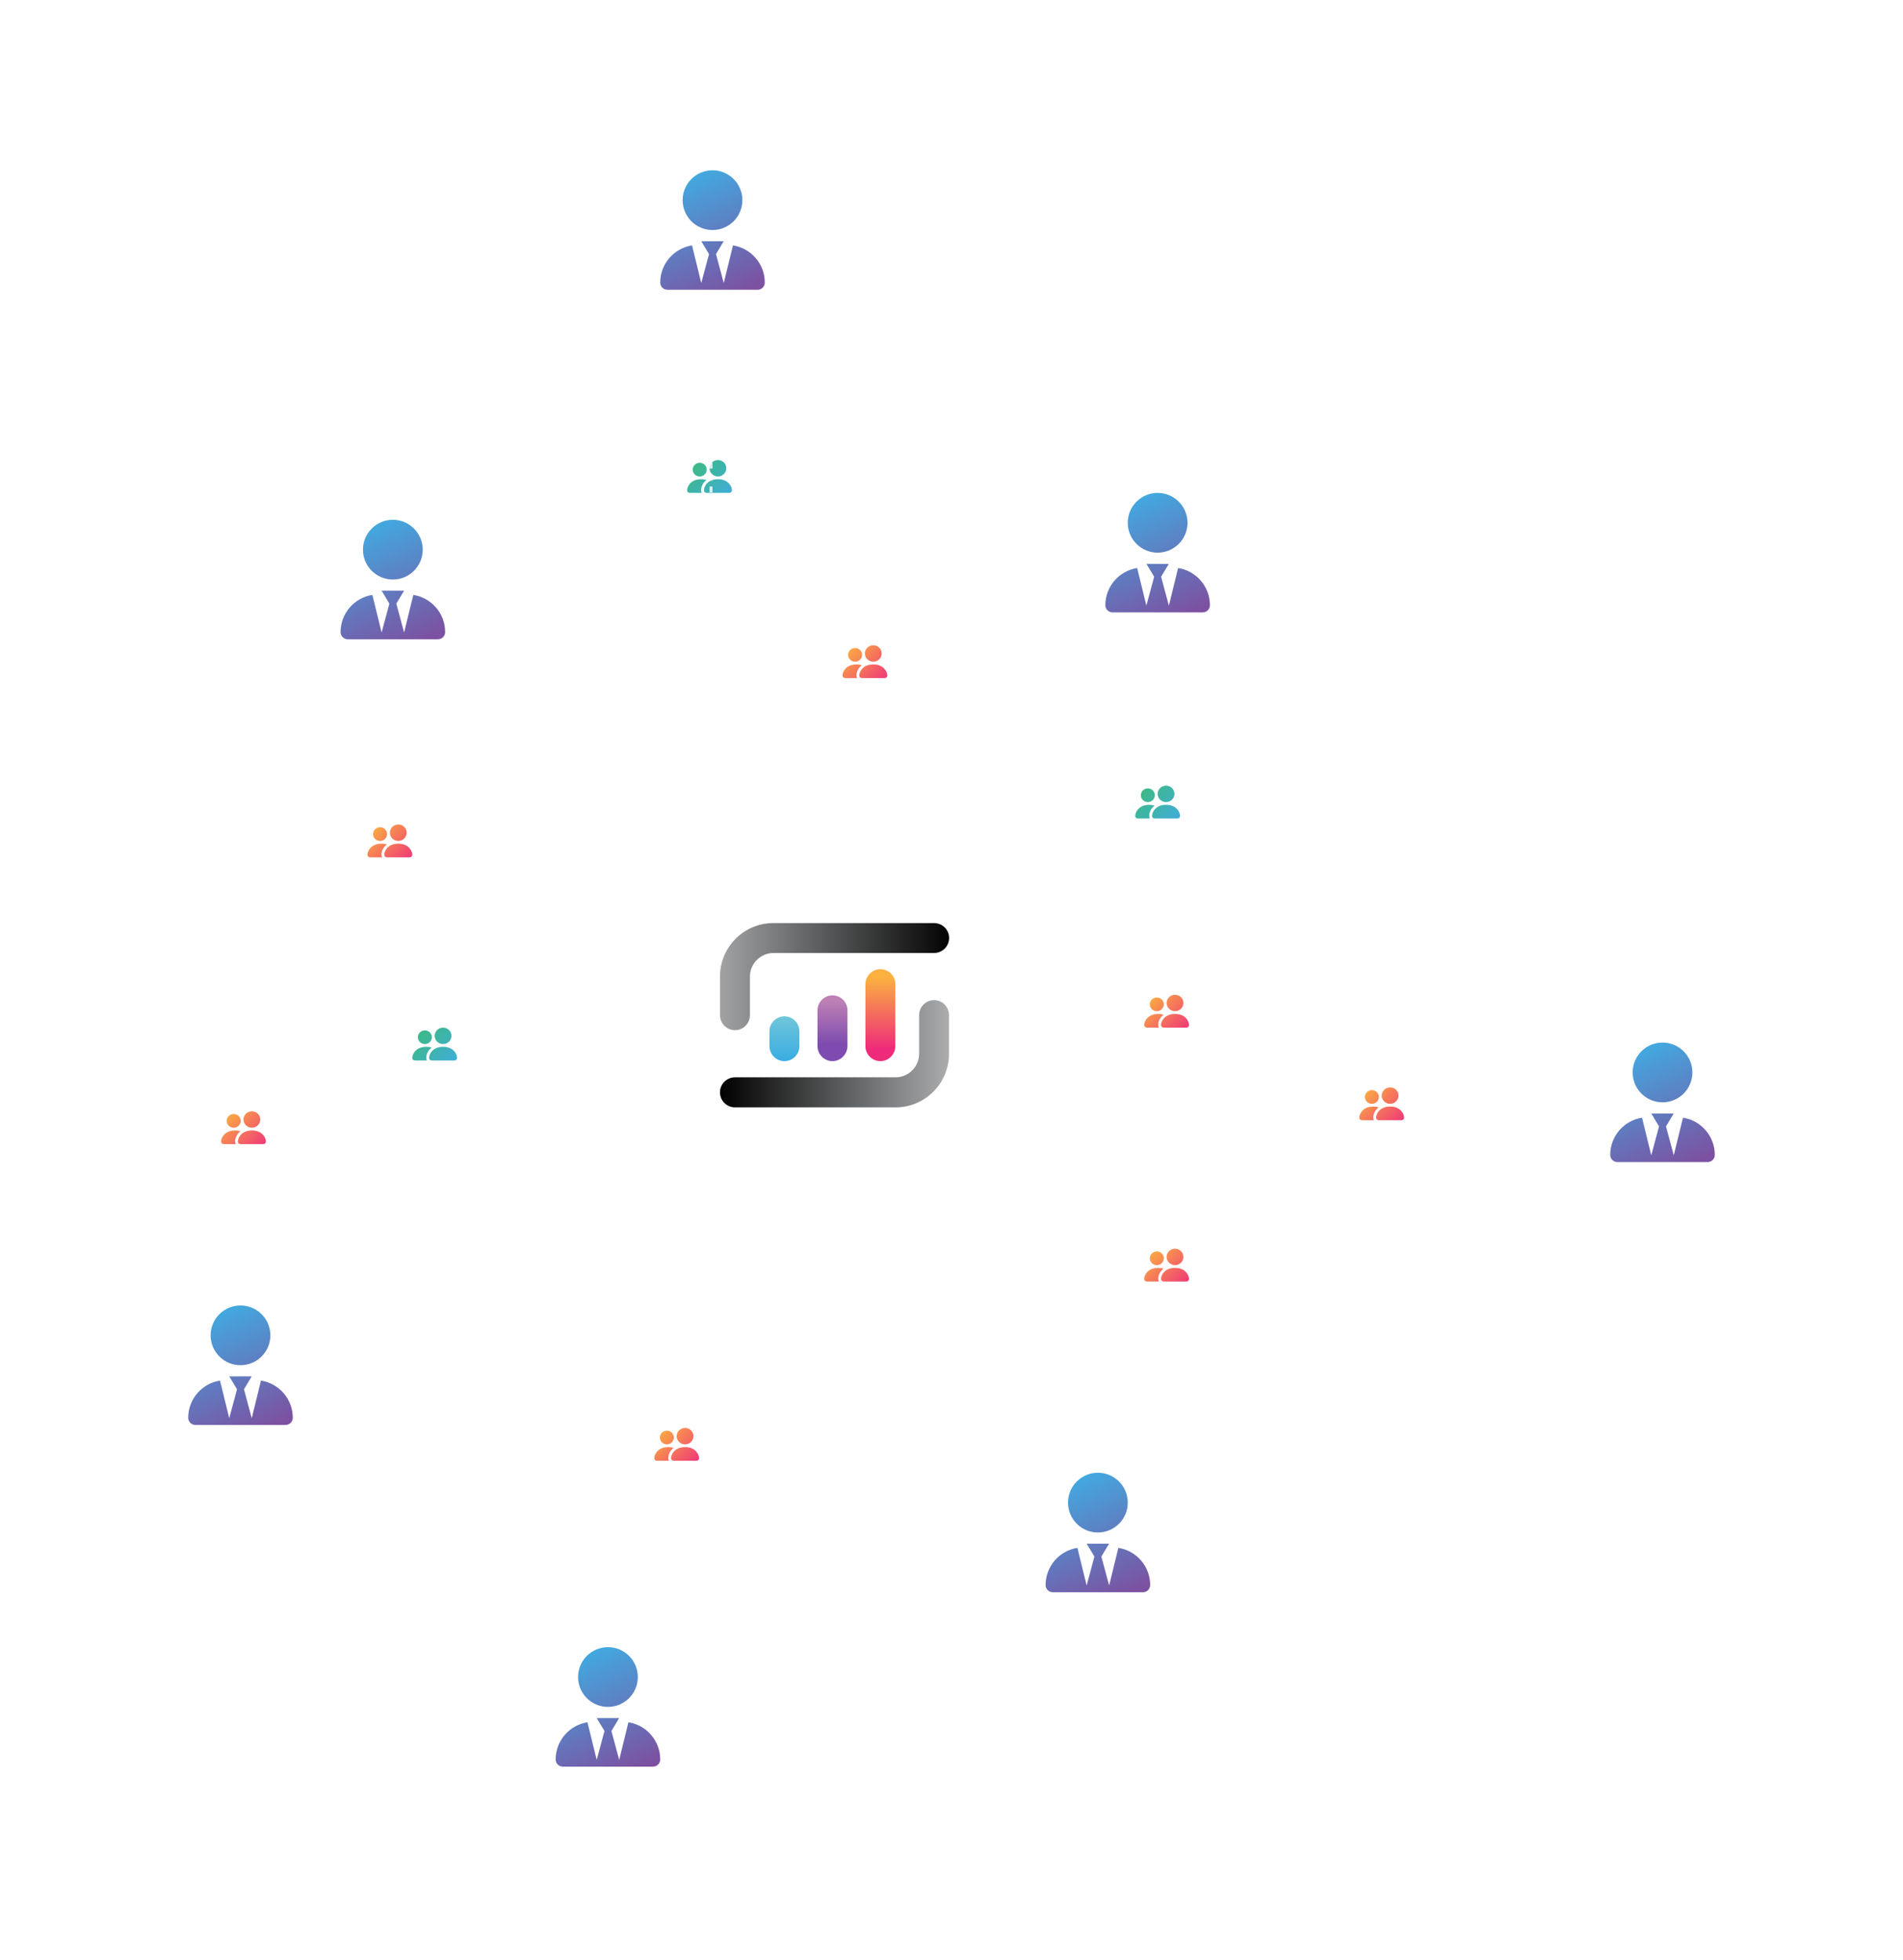 <?xml version="1.0" encoding="UTF-8"?> <svg xmlns="http://www.w3.org/2000/svg" width="637" height="656" viewBox="0 0 637 656" fill="none"><g filter="url(#filter0_d_855_4438)"><rect x="224.369" y="146.369" width="25.992" height="25.992" rx="12.996" fill="white"></rect></g><rect x="221" y="143" width="32.73" height="32.73" rx="16.365" stroke="white" stroke-opacity="0.8" stroke-dasharray="2 2"></rect><g filter="url(#filter1_d_855_4438)"><rect x="214" y="274.999" width="130.155" height="130.155" rx="30" fill="white"></rect></g><rect x="199.277" y="260.406" width="160.075" height="160.075" rx="35" stroke="white" stroke-opacity="0.8" stroke-dasharray="2 2"></rect><g filter="url(#filter2_d_855_4438)"><rect x="327.473" y="472.473" width="80.786" height="80.786" rx="20" fill="white"></rect></g><rect x="317" y="462" width="101.73" height="101.73" rx="25" stroke="white" stroke-opacity="0.8" stroke-dasharray="2 2"></rect><g filter="url(#filter3_d_855_4438)"><rect x="515.473" y="328.473" width="80.786" height="80.786" rx="20" fill="white"></rect></g><rect x="505" y="318" width="101.73" height="101.73" rx="25" stroke="white" stroke-opacity="0.8" stroke-dasharray="2 2"></rect><path d="M359.354 305.286H379.647C383.513 305.286 386.647 302.152 386.647 298.286V236.469" stroke="white" stroke-opacity="0.8" stroke-dasharray="2 2"></path><path d="M359.354 338.201H409.561C413.383 338.201 416.498 341.266 416.56 345.087L416.837 362.114C416.899 365.935 420.014 369 423.836 369H503.5" stroke="white" stroke-opacity="0.8" stroke-dasharray="2 2"></path><path d="M359.354 369.617H383.018C386.884 369.617 390.018 372.751 390.018 376.617V461" stroke="white" stroke-opacity="0.8" stroke-dasharray="2 2"></path><g filter="url(#filter4_d_855_4438)"><rect x="91.473" y="154.473" width="80.786" height="80.786" rx="20" fill="white"></rect></g><rect x="81" y="144" width="101.73" height="101.73" rx="25" stroke="white" stroke-opacity="0.8" stroke-dasharray="2 2"></rect><g filter="url(#filter5_d_855_4438)"><rect x="68.369" y="364.369" width="25.992" height="25.992" rx="12.996" fill="white"></rect></g><rect x="65" y="361" width="32.73" height="32.73" rx="16.365" stroke="white" stroke-opacity="0.8" stroke-dasharray="2 2"></rect><g filter="url(#filter6_d_855_4438)"><rect x="40.473" y="416.473" width="80.786" height="80.786" rx="20" fill="white"></rect></g><rect x="30" y="406" width="101.73" height="101.73" rx="25" stroke="white" stroke-opacity="0.8" stroke-dasharray="2 2"></rect><path d="M129 349H88C84.134 349 81 352.134 81 356V359" stroke="white" stroke-opacity="0.8" stroke-dasharray="2 2"></path><path d="M199 349H162" stroke="white" stroke-opacity="0.8" stroke-dasharray="2 2"></path><path d="M81 407L81 394" stroke="white" stroke-opacity="0.8" stroke-dasharray="2 2"></path><path d="M199 317H139C135.134 317 132 313.866 132 310V246" stroke="white" stroke-opacity="0.8" stroke-dasharray="2 2"></path><path d="M262.574 355.214C259.807 355.214 257.559 352.959 257.559 350.185V345.243C257.559 342.468 259.807 340.214 262.574 340.214C265.341 340.214 267.589 342.468 267.589 345.243V350.185C267.589 352.959 265.341 355.214 262.574 355.214Z" fill="url(#paint0_linear_855_4438)"></path><path d="M278.658 355.213C275.891 355.213 273.643 352.959 273.643 350.184V338.219C273.643 335.445 275.891 333.19 278.658 333.19C281.425 333.19 283.673 335.445 283.673 338.219V350.184C283.63 352.959 281.381 355.213 278.658 355.213Z" fill="url(#paint1_linear_855_4438)"></path><path d="M294.697 355.214C291.93 355.214 289.682 352.959 289.682 350.185V329.462C289.682 326.688 291.93 324.434 294.697 324.434C297.464 324.434 299.712 326.688 299.712 329.462V350.185C299.669 352.959 297.464 355.214 294.697 355.214Z" fill="url(#paint2_linear_855_4438)"></path><path d="M312.682 334.795C309.915 334.795 307.667 337.049 307.667 339.824V352.743C307.667 357.078 304.121 360.633 299.798 360.633H246.015C243.248 360.633 241 362.887 241 365.662C241 368.436 243.248 370.69 246.015 370.69H299.798C309.655 370.69 317.654 362.67 317.654 352.786V339.824C317.654 337.049 315.449 334.795 312.682 334.795Z" fill="url(#paint3_linear_855_4438)"></path><path d="M246.015 344.852C248.782 344.852 251.03 342.598 251.03 339.823V326.904C251.03 322.569 254.575 319.014 258.899 319.014H312.682C315.449 319.014 317.697 316.76 317.697 313.985C317.697 311.211 315.449 309 312.682 309H258.856C248.998 309 241 317.02 241 326.904V339.823C241 342.598 243.248 344.852 246.015 344.852Z" fill="url(#paint4_linear_855_4438)"></path><path d="M566.5 359C566.5 364.523 562.023 369 556.5 369C550.977 369 546.5 364.523 546.5 359C546.5 353.477 550.977 349 556.5 349C562.023 349 566.5 353.477 566.5 359ZM555.336 377.062L552.75 372.75H560.25L557.664 377.062L560.266 386.742L563.352 374.148C569.383 375.086 574 380.305 574 386.602C574 387.922 572.922 389 571.602 389H541.4C540.074 389 539 387.922 539 386.602C539 380.305 543.616 375.086 549.648 374.148L552.734 386.742L555.336 377.062Z" fill="url(#paint5_linear_855_4438)"></path><g filter="url(#filter7_d_855_4438)"><rect x="197.473" y="36.473" width="80.786" height="80.786" rx="20" fill="white"></rect></g><rect x="187" y="26" width="101.73" height="101.73" rx="25" stroke="white" stroke-opacity="0.8" stroke-dasharray="2 2"></rect><path d="M248.5 67C248.5 72.523 244.023 77 238.5 77C232.977 77 228.5 72.523 228.5 67C228.5 61.477 232.977 57 238.5 57C244.023 57 248.5 61.477 248.5 67ZM237.336 85.062L234.75 80.75H242.25L239.664 85.062L242.266 94.742L245.352 82.148C251.383 83.086 256 88.305 256 94.602C256 95.922 254.922 97 253.602 97H223.4C222.074 97 221 95.922 221 94.602C221 88.305 225.616 83.086 231.648 82.148L234.734 94.742L237.336 85.062Z" fill="url(#paint6_linear_855_4438)"></path><g filter="url(#filter8_d_855_4438)"><rect x="346.473" y="144.473" width="80.786" height="80.786" rx="20" fill="white"></rect></g><rect x="336" y="134" width="101.73" height="101.73" rx="25" stroke="white" stroke-opacity="0.8" stroke-dasharray="2 2"></rect><path d="M397.5 175C397.5 180.523 393.023 185 387.5 185C381.977 185 377.5 180.523 377.5 175C377.5 169.477 381.977 165 387.5 165C393.023 165 397.5 169.477 397.5 175ZM386.336 193.062L383.75 188.75H391.25L388.664 193.062L391.266 202.742L394.352 190.148C400.383 191.086 405 196.305 405 202.602C405 203.922 403.922 205 402.602 205H372.4C371.074 205 370 203.922 370 202.602C370 196.305 374.616 191.086 380.648 190.148L383.734 202.742L386.336 193.062Z" fill="url(#paint7_linear_855_4438)"></path><path d="M377.5 503C377.5 508.523 373.023 513 367.5 513C361.977 513 357.5 508.523 357.5 503C357.5 497.477 361.977 493 367.5 493C373.023 493 377.5 497.477 377.5 503ZM366.336 521.062L363.75 516.75H371.25L368.664 521.062L371.266 530.742L374.352 518.148C380.383 519.086 385 524.305 385 530.602C385 531.922 383.922 533 382.602 533H352.4C351.074 533 350 531.922 350 530.602C350 524.305 354.616 519.086 360.648 518.148L363.734 530.742L366.336 521.062Z" fill="url(#paint8_linear_855_4438)"></path><g filter="url(#filter9_d_855_4438)"><rect x="163.473" y="530.855" width="80.786" height="80.786" rx="20" fill="white"></rect></g><rect x="153" y="520.383" width="101.73" height="101.73" rx="25" stroke="white" stroke-opacity="0.8" stroke-dasharray="2 2"></rect><path d="M226.018 519.383V455C226.018 451.134 229.152 448 233.018 448H271C274.866 448 278 444.866 278 441V422.5" stroke="white" stroke-opacity="0.8" stroke-dasharray="2 2"></path><path d="M236.563 165C236.563 165 235.625 165 235.625 164.083C235.625 163.166 236.563 160.416 240.313 160.416C244.063 160.416 245 163.166 245 164.083C245 165 244.063 165 244.063 165H236.563ZM240.313 159.5C241.059 159.5 241.774 159.21 242.301 158.694C242.829 158.179 243.125 157.479 243.125 156.75C243.125 156.021 242.829 155.321 242.301 154.805C241.774 154.29 241.059 154 240.313 154C239.567 154 238.851 154.29 238.324 154.805C237.796 155.321 237.5 156.021 237.5 156.75C237.5 157.479 237.796 158.179 238.324 158.694C238.851 159.21 239.567 159.5 240.313 159.5Z" fill="url(#paint9_linear_855_4438)"></path><path fill-rule="evenodd" clip-rule="evenodd" d="M234.89 165C234.751 164.714 234.682 164.4 234.687 164.083C234.687 162.841 235.325 161.563 236.502 160.673C235.915 160.496 235.302 160.41 234.687 160.417C230.937 160.417 230 163.167 230 164.083C230 165 230.937 165 230.937 165H234.89Z" fill="url(#paint10_linear_855_4438)"></path><path d="M234.218 159.5C234.84 159.5 235.436 159.259 235.876 158.829C236.315 158.399 236.562 157.816 236.562 157.208C236.562 156.601 236.315 156.018 235.876 155.588C235.436 155.158 234.84 154.917 234.218 154.917C233.597 154.917 233.001 155.158 232.561 155.588C232.122 156.018 231.875 156.601 231.875 157.208C231.875 157.816 232.122 158.399 232.561 158.829C233.001 159.259 233.597 159.5 234.218 159.5Z" fill="url(#paint11_linear_855_4438)"></path><path d="M389.563 429C389.563 429 388.625 429 388.625 428.083C388.625 427.166 389.563 424.416 393.313 424.416C397.063 424.416 398 427.166 398 428.083C398 429 397.063 429 397.063 429H389.563ZM393.313 423.5C394.059 423.5 394.774 423.21 395.301 422.694C395.829 422.179 396.125 421.479 396.125 420.75C396.125 420.021 395.829 419.321 395.301 418.805C394.774 418.29 394.059 418 393.313 418C392.567 418 391.851 418.29 391.324 418.805C390.796 419.321 390.5 420.021 390.5 420.75C390.5 421.479 390.796 422.179 391.324 422.694C391.851 423.21 392.567 423.5 393.313 423.5Z" fill="url(#paint12_linear_855_4438)"></path><path fill-rule="evenodd" clip-rule="evenodd" d="M387.89 429C387.751 428.714 387.682 428.4 387.687 428.083C387.687 426.841 388.325 425.563 389.502 424.673C388.915 424.496 388.302 424.41 387.687 424.417C383.937 424.417 383 427.167 383 428.083C383 429 383.937 429 383.937 429H387.89Z" fill="url(#paint13_linear_855_4438)"></path><path d="M387.218 423.5C387.84 423.5 388.436 423.259 388.876 422.829C389.315 422.399 389.562 421.816 389.562 421.208C389.562 420.601 389.315 420.018 388.876 419.588C388.436 419.158 387.84 418.917 387.218 418.917C386.597 418.917 386.001 419.158 385.561 419.588C385.122 420.018 384.875 420.601 384.875 421.208C384.875 421.816 385.122 422.399 385.561 422.829C386.001 423.259 386.597 423.5 387.218 423.5Z" fill="url(#paint14_linear_855_4438)"></path><g filter="url(#filter10_d_855_4438)"><rect x="377.369" y="325.369" width="25.992" height="25.992" rx="12.996" fill="white"></rect></g><rect x="374" y="322" width="32.73" height="32.73" rx="16.365" stroke="white" stroke-opacity="0.8" stroke-dasharray="2 2"></rect><path d="M389.563 344C389.563 344 388.625 344 388.625 343.083C388.625 342.166 389.563 339.416 393.313 339.416C397.063 339.416 398 342.166 398 343.083C398 344 397.063 344 397.063 344H389.563ZM393.313 338.5C394.059 338.5 394.774 338.21 395.301 337.694C395.829 337.179 396.125 336.479 396.125 335.75C396.125 335.021 395.829 334.321 395.301 333.805C394.774 333.29 394.059 333 393.313 333C392.567 333 391.851 333.29 391.324 333.805C390.796 334.321 390.5 335.021 390.5 335.75C390.5 336.479 390.796 337.179 391.324 337.694C391.851 338.21 392.567 338.5 393.313 338.5Z" fill="url(#paint15_linear_855_4438)"></path><path fill-rule="evenodd" clip-rule="evenodd" d="M387.89 344C387.751 343.714 387.682 343.4 387.687 343.083C387.687 341.841 388.325 340.563 389.502 339.673C388.915 339.496 388.302 339.41 387.687 339.417C383.937 339.417 383 342.167 383 343.083C383 344 383.937 344 383.937 344H387.89Z" fill="url(#paint16_linear_855_4438)"></path><path d="M387.218 338.5C387.84 338.5 388.436 338.259 388.876 337.829C389.315 337.399 389.562 336.816 389.562 336.208C389.562 335.601 389.315 335.018 388.876 334.588C388.436 334.158 387.84 333.917 387.218 333.917C386.597 333.917 386.001 334.158 385.561 334.588C385.122 335.018 384.875 335.601 384.875 336.208C384.875 336.816 385.122 337.399 385.561 337.829C386.001 338.259 386.597 338.5 387.218 338.5Z" fill="url(#paint17_linear_855_4438)"></path><g filter="url(#filter11_d_855_4438)"><rect x="213.369" y="470.369" width="25.992" height="25.992" rx="12.996" fill="white"></rect></g><rect x="210" y="467" width="32.73" height="32.73" rx="16.365" stroke="white" stroke-opacity="0.8" stroke-dasharray="2 2"></rect><path d="M225.563 489C225.563 489 224.625 489 224.625 488.083C224.625 487.166 225.563 484.416 229.313 484.416C233.063 484.416 234 487.166 234 488.083C234 489 233.063 489 233.063 489H225.563ZM229.313 483.5C230.059 483.5 230.774 483.21 231.301 482.694C231.829 482.179 232.125 481.479 232.125 480.75C232.125 480.021 231.829 479.321 231.301 478.805C230.774 478.29 230.059 478 229.313 478C228.567 478 227.851 478.29 227.324 478.805C226.796 479.321 226.5 480.021 226.5 480.75C226.5 481.479 226.796 482.179 227.324 482.694C227.851 483.21 228.567 483.5 229.313 483.5Z" fill="url(#paint18_linear_855_4438)"></path><path fill-rule="evenodd" clip-rule="evenodd" d="M223.89 489C223.751 488.714 223.682 488.4 223.687 488.083C223.687 486.841 224.325 485.563 225.502 484.673C224.915 484.496 224.302 484.41 223.687 484.417C219.937 484.417 219 487.167 219 488.083C219 489 219.937 489 219.937 489H223.89Z" fill="url(#paint19_linear_855_4438)"></path><path d="M223.218 483.5C223.84 483.5 224.436 483.259 224.876 482.829C225.315 482.399 225.562 481.816 225.562 481.208C225.562 480.601 225.315 480.018 224.876 479.588C224.436 479.158 223.84 478.917 223.218 478.917C222.597 478.917 222.001 479.158 221.561 479.588C221.122 480.018 220.875 480.601 220.875 481.208C220.875 481.816 221.122 482.399 221.561 482.829C222.001 483.259 222.597 483.5 223.218 483.5Z" fill="url(#paint20_linear_855_4438)"></path><path d="M289.982 258.883V194.5C289.982 190.634 286.848 187.5 282.982 187.5H245C241.134 187.5 238 184.366 238 180.5V128.5" stroke="white" stroke-opacity="0.8" stroke-dasharray="2 2"></path><path d="M213.5 561.383C213.5 566.906 209.023 571.383 203.5 571.383C197.977 571.383 193.5 566.906 193.5 561.383C193.5 555.86 197.977 551.383 203.5 551.383C209.023 551.383 213.5 555.86 213.5 561.383ZM202.336 579.445L199.75 575.133H207.25L204.664 579.445L207.266 589.125L210.352 576.531C216.383 577.469 221 582.688 221 588.984C221 590.305 219.922 591.383 218.602 591.383H188.4C187.074 591.383 186 590.305 186 588.984C186 582.688 190.616 577.469 196.648 576.531L199.734 589.125L202.336 579.445Z" fill="url(#paint21_linear_855_4438)"></path><path d="M141.5 184C141.5 189.523 137.023 194 131.5 194C125.977 194 121.5 189.523 121.5 184C121.5 178.477 125.977 174 131.5 174C137.023 174 141.5 178.477 141.5 184ZM130.336 202.062L127.75 197.75H135.25L132.664 202.062L135.266 211.742L138.352 199.148C144.383 200.086 149 205.305 149 211.602C149 212.922 147.922 214 146.602 214H116.4C115.074 214 114 212.922 114 211.602C114 205.305 118.616 200.086 124.648 199.148L127.734 211.742L130.336 202.062Z" fill="url(#paint22_linear_855_4438)"></path><path d="M90.5 447C90.5 452.523 86.023 457 80.5 457C74.977 457 70.5 452.523 70.5 447C70.5 441.477 74.977 437 80.5 437C86.023 437 90.5 441.477 90.5 447ZM79.336 465.062L76.75 460.75H84.25L81.664 465.062L84.266 474.742L87.352 462.148C93.383 463.086 98 468.305 98 474.602C98 475.922 96.922 477 95.602 477H65.4C64.074 477 63 475.922 63 474.602C63 468.305 67.616 463.086 73.648 462.148L76.734 474.742L79.336 465.062Z" fill="url(#paint23_linear_855_4438)"></path><path d="M80.563 383C80.563 383 79.625 383 79.625 382.083C79.625 381.166 80.563 378.416 84.313 378.416C88.062 378.416 89 381.166 89 382.083C89 383 88.062 383 88.062 383H80.563ZM84.313 377.5C85.058 377.5 85.774 377.21 86.301 376.694C86.829 376.179 87.125 375.479 87.125 374.75C87.125 374.021 86.829 373.321 86.301 372.805C85.774 372.29 85.058 372 84.313 372C83.567 372 82.851 372.29 82.324 372.805C81.796 373.321 81.5 374.021 81.5 374.75C81.5 375.479 81.796 376.179 82.324 376.694C82.851 377.21 83.567 377.5 84.313 377.5Z" fill="url(#paint24_linear_855_4438)"></path><path fill-rule="evenodd" clip-rule="evenodd" d="M78.89 383C78.751 382.714 78.682 382.4 78.687 382.083C78.687 380.841 79.325 379.563 80.502 378.673C79.915 378.496 79.302 378.41 78.687 378.417C74.938 378.417 74 381.167 74 382.083C74 383 74.938 383 74.938 383H78.89Z" fill="url(#paint25_linear_855_4438)"></path><path d="M78.218 377.5C78.84 377.5 79.436 377.259 79.876 376.829C80.315 376.399 80.562 375.816 80.562 375.208C80.562 374.601 80.315 374.018 79.876 373.588C79.436 373.158 78.84 372.917 78.218 372.917C77.597 372.917 77.001 373.158 76.561 373.588C76.121 374.018 75.875 374.601 75.875 375.208C75.875 375.816 76.121 376.399 76.561 376.829C77.001 377.259 77.597 377.5 78.218 377.5Z" fill="url(#paint26_linear_855_4438)"></path><g filter="url(#filter12_d_855_4438)"><rect x="132.369" y="336.369" width="25.992" height="25.992" rx="12.996" fill="white"></rect></g><rect x="129" y="333" width="32.73" height="32.73" rx="16.365" stroke="white" stroke-opacity="0.8" stroke-dasharray="2 2"></rect><path d="M144.563 355C144.563 355 143.625 355 143.625 354.083C143.625 353.166 144.563 350.416 148.313 350.416C152.063 350.416 153 353.166 153 354.083C153 355 152.063 355 152.063 355H144.563ZM148.313 349.5C149.059 349.5 149.774 349.21 150.301 348.694C150.829 348.179 151.125 347.479 151.125 346.75C151.125 346.021 150.829 345.321 150.301 344.805C149.774 344.29 149.059 344 148.313 344C147.567 344 146.851 344.29 146.324 344.805C145.796 345.321 145.5 346.021 145.5 346.75C145.5 347.479 145.796 348.179 146.324 348.694C146.851 349.21 147.567 349.5 148.313 349.5Z" fill="url(#paint27_linear_855_4438)"></path><path fill-rule="evenodd" clip-rule="evenodd" d="M142.89 355C142.751 354.714 142.682 354.4 142.687 354.083C142.687 352.841 143.325 351.563 144.502 350.673C143.915 350.496 143.302 350.41 142.687 350.417C138.937 350.417 138 353.167 138 354.083C138 355 138.937 355 138.937 355H142.89Z" fill="url(#paint28_linear_855_4438)"></path><path d="M142.218 349.5C142.84 349.5 143.436 349.259 143.876 348.829C144.315 348.399 144.562 347.816 144.562 347.208C144.562 346.601 144.315 346.018 143.876 345.588C143.436 345.158 142.84 344.917 142.218 344.917C141.597 344.917 141.001 345.158 140.561 345.588C140.122 346.018 139.875 346.601 139.875 347.208C139.875 347.816 140.122 348.399 140.561 348.829C141.001 349.259 141.597 349.5 142.218 349.5Z" fill="url(#paint29_linear_855_4438)"></path><g filter="url(#filter13_d_855_4438)"><rect x="117.369" y="268.369" width="25.992" height="25.992" rx="12.996" fill="white"></rect></g><rect x="114" y="265" width="32.73" height="32.73" rx="16.365" stroke="white" stroke-opacity="0.8" stroke-dasharray="2 2"></rect><path d="M129.563 287C129.563 287 128.625 287 128.625 286.083C128.625 285.166 129.563 282.416 133.313 282.416C137.063 282.416 138 285.166 138 286.083C138 287 137.063 287 137.063 287H129.563ZM133.313 281.5C134.059 281.5 134.774 281.21 135.301 280.694C135.829 280.179 136.125 279.479 136.125 278.75C136.125 278.021 135.829 277.321 135.301 276.805C134.774 276.29 134.059 276 133.313 276C132.567 276 131.851 276.29 131.324 276.805C130.796 277.321 130.5 278.021 130.5 278.75C130.5 279.479 130.796 280.179 131.324 280.694C131.851 281.21 132.567 281.5 133.313 281.5Z" fill="url(#paint30_linear_855_4438)"></path><path fill-rule="evenodd" clip-rule="evenodd" d="M127.89 287C127.751 286.714 127.682 286.4 127.687 286.083C127.687 284.841 128.325 283.563 129.502 282.673C128.915 282.496 128.302 282.41 127.687 282.417C123.937 282.417 123 285.167 123 286.083C123 287 123.937 287 123.937 287H127.89Z" fill="url(#paint31_linear_855_4438)"></path><path d="M127.218 281.5C127.84 281.5 128.436 281.259 128.876 280.829C129.315 280.399 129.562 279.816 129.562 279.208C129.562 278.601 129.315 278.018 128.876 277.588C128.436 277.158 127.84 276.917 127.218 276.917C126.597 276.917 126.001 277.158 125.561 277.588C125.122 278.018 124.875 278.601 124.875 279.208C124.875 279.816 125.122 280.399 125.561 280.829C126.001 281.259 126.597 281.5 127.218 281.5Z" fill="url(#paint32_linear_855_4438)"></path><g filter="url(#filter14_d_855_4438)"><rect x="276.369" y="208.369" width="25.992" height="25.992" rx="12.996" fill="white"></rect></g><rect x="273" y="205" width="32.73" height="32.73" rx="16.365" stroke="white" stroke-opacity="0.8" stroke-dasharray="2 2"></rect><path d="M288.563 227C288.563 227 287.625 227 287.625 226.083C287.625 225.166 288.563 222.416 292.313 222.416C296.063 222.416 297 225.166 297 226.083C297 227 296.063 227 296.063 227H288.563ZM292.313 221.5C293.059 221.5 293.774 221.21 294.301 220.694C294.829 220.179 295.125 219.479 295.125 218.75C295.125 218.021 294.829 217.321 294.301 216.805C293.774 216.29 293.059 216 292.313 216C291.567 216 290.851 216.29 290.324 216.805C289.796 217.321 289.5 218.021 289.5 218.75C289.5 219.479 289.796 220.179 290.324 220.694C290.851 221.21 291.567 221.5 292.313 221.5Z" fill="url(#paint33_linear_855_4438)"></path><path fill-rule="evenodd" clip-rule="evenodd" d="M286.89 227C286.751 226.714 286.682 226.4 286.687 226.083C286.687 224.841 287.325 223.563 288.502 222.673C287.915 222.496 287.302 222.41 286.687 222.417C282.937 222.417 282 225.167 282 226.083C282 227 282.937 227 282.937 227H286.89Z" fill="url(#paint34_linear_855_4438)"></path><path d="M286.218 221.5C286.84 221.5 287.436 221.259 287.876 220.829C288.315 220.399 288.562 219.816 288.562 219.208C288.562 218.601 288.315 218.018 287.876 217.588C287.436 217.158 286.84 216.917 286.218 216.917C285.597 216.917 285.001 217.158 284.561 217.588C284.122 218.018 283.875 218.601 283.875 219.208C283.875 219.816 284.122 220.399 284.561 220.829C285.001 221.259 285.597 221.5 286.218 221.5Z" fill="url(#paint35_linear_855_4438)"></path><g filter="url(#filter15_d_855_4438)"><rect x="374.369" y="255.369" width="25.992" height="25.992" rx="12.996" fill="white"></rect></g><rect x="371" y="252" width="32.73" height="32.73" rx="16.365" stroke="white" stroke-opacity="0.8" stroke-dasharray="2 2"></rect><path d="M386.563 274C386.563 274 385.625 274 385.625 273.083C385.625 272.166 386.563 269.416 390.313 269.416C394.063 269.416 395 272.166 395 273.083C395 274 394.063 274 394.063 274H386.563ZM390.313 268.5C391.059 268.5 391.774 268.21 392.301 267.694C392.829 267.179 393.125 266.479 393.125 265.75C393.125 265.021 392.829 264.321 392.301 263.805C391.774 263.29 391.059 263 390.313 263C389.567 263 388.851 263.29 388.324 263.805C387.796 264.321 387.5 265.021 387.5 265.75C387.5 266.479 387.796 267.179 388.324 267.694C388.851 268.21 389.567 268.5 390.313 268.5Z" fill="url(#paint36_linear_855_4438)"></path><path fill-rule="evenodd" clip-rule="evenodd" d="M384.89 274C384.751 273.714 384.682 273.4 384.687 273.083C384.687 271.841 385.325 270.563 386.502 269.673C385.915 269.496 385.302 269.41 384.687 269.417C380.937 269.417 380 272.167 380 273.083C380 274 380.937 274 380.937 274H384.89Z" fill="url(#paint37_linear_855_4438)"></path><path d="M384.218 268.5C384.84 268.5 385.436 268.259 385.876 267.829C386.315 267.399 386.562 266.816 386.562 266.208C386.562 265.601 386.315 265.018 385.876 264.588C385.436 264.158 384.84 263.917 384.218 263.917C383.597 263.917 383.001 264.158 382.561 264.588C382.122 265.018 381.875 265.601 381.875 266.208C381.875 266.816 382.122 267.399 382.561 267.829C383.001 268.259 383.597 268.5 384.218 268.5Z" fill="url(#paint38_linear_855_4438)"></path><g filter="url(#filter16_d_855_4438)"><rect x="449.369" y="356.369" width="25.992" height="25.992" rx="12.996" fill="white"></rect></g><rect x="446" y="353" width="32.73" height="32.73" rx="16.365" stroke="white" stroke-opacity="0.8" stroke-dasharray="2 2"></rect><path d="M461.563 375C461.563 375 460.625 375 460.625 374.083C460.625 373.166 461.563 370.416 465.313 370.416C469.063 370.416 470 373.166 470 374.083C470 375 469.063 375 469.063 375H461.563ZM465.313 369.5C466.059 369.5 466.774 369.21 467.301 368.694C467.829 368.179 468.125 367.479 468.125 366.75C468.125 366.021 467.829 365.321 467.301 364.805C466.774 364.29 466.059 364 465.313 364C464.567 364 463.851 364.29 463.324 364.805C462.796 365.321 462.5 366.021 462.5 366.75C462.5 367.479 462.796 368.179 463.324 368.694C463.851 369.21 464.567 369.5 465.313 369.5Z" fill="url(#paint39_linear_855_4438)"></path><path fill-rule="evenodd" clip-rule="evenodd" d="M459.89 375C459.751 374.714 459.682 374.4 459.687 374.083C459.687 372.841 460.325 371.563 461.502 370.673C460.915 370.496 460.302 370.41 459.687 370.417C455.937 370.417 455 373.167 455 374.083C455 375 455.937 375 455.937 375H459.89Z" fill="url(#paint40_linear_855_4438)"></path><path d="M459.218 369.5C459.84 369.5 460.436 369.259 460.876 368.829C461.315 368.399 461.562 367.816 461.562 367.208C461.562 366.601 461.315 366.018 460.876 365.588C460.436 365.158 459.84 364.917 459.218 364.917C458.597 364.917 458.001 365.158 457.561 365.588C457.122 366.018 456.875 366.601 456.875 367.208C456.875 367.816 457.122 368.399 457.561 368.829C458.001 369.259 458.597 369.5 459.218 369.5Z" fill="url(#paint41_linear_855_4438)"></path><g filter="url(#filter17_d_855_4438)"><rect x="377.369" y="410.369" width="25.992" height="25.992" rx="12.996" fill="white"></rect></g><rect x="374" y="407" width="32.73" height="32.73" rx="16.365" stroke="white" stroke-opacity="0.8" stroke-dasharray="2 2"></rect><path d="M389.563 429C389.563 429 388.625 429 388.625 428.083C388.625 427.166 389.563 424.416 393.313 424.416C397.063 424.416 398 427.166 398 428.083C398 429 397.063 429 397.063 429H389.563ZM393.313 423.5C394.059 423.5 394.774 423.21 395.301 422.694C395.829 422.179 396.125 421.479 396.125 420.75C396.125 420.021 395.829 419.321 395.301 418.805C394.774 418.29 394.059 418 393.313 418C392.567 418 391.851 418.29 391.324 418.805C390.796 419.321 390.5 420.021 390.5 420.75C390.5 421.479 390.796 422.179 391.324 422.694C391.851 423.21 392.567 423.5 393.313 423.5Z" fill="url(#paint42_linear_855_4438)"></path><path fill-rule="evenodd" clip-rule="evenodd" d="M387.89 429C387.751 428.714 387.682 428.4 387.687 428.083C387.687 426.841 388.325 425.563 389.502 424.673C388.915 424.496 388.302 424.41 387.687 424.417C383.937 424.417 383 427.167 383 428.083C383 429 383.937 429 383.937 429H387.89Z" fill="url(#paint43_linear_855_4438)"></path><path d="M387.218 423.5C387.84 423.5 388.436 423.259 388.876 422.829C389.315 422.399 389.562 421.816 389.562 421.208C389.562 420.601 389.315 420.018 388.876 419.588C388.436 419.158 387.84 418.917 387.218 418.917C386.597 418.917 386.001 419.158 385.561 419.588C385.122 420.018 384.875 420.601 384.875 421.208C384.875 421.816 385.122 422.399 385.561 422.829C386.001 423.259 386.597 423.5 387.218 423.5Z" fill="url(#paint44_linear_855_4438)"></path><defs><filter id="filter0_d_855_4438" x="184.369" y="110.369" width="105.992" height="105.991" filterUnits="userSpaceOnUse" color-interpolation-filters="sRGB"><feFlood flood-opacity="0" result="BackgroundImageFix"></feFlood><feColorMatrix in="SourceAlpha" type="matrix" values="0 0 0 0 0 0 0 0 0 0 0 0 0 0 0 0 0 0 127 0" result="hardAlpha"></feColorMatrix><feOffset dy="4"></feOffset><feGaussianBlur stdDeviation="20"></feGaussianBlur><feComposite in2="hardAlpha" operator="out"></feComposite><feColorMatrix type="matrix" values="0 0 0 0 0.053 0 0 0 0 0.228 0 0 0 0 0.315 0 0 0 0.13 0"></feColorMatrix><feBlend mode="normal" in2="BackgroundImageFix" result="effect1_dropShadow_855_4438"></feBlend><feBlend mode="normal" in="SourceGraphic" in2="effect1_dropShadow_855_4438" result="shape"></feBlend></filter><filter id="filter1_d_855_4438" x="174" y="238.999" width="210.154" height="210.154" filterUnits="userSpaceOnUse" color-interpolation-filters="sRGB"><feFlood flood-opacity="0" result="BackgroundImageFix"></feFlood><feColorMatrix in="SourceAlpha" type="matrix" values="0 0 0 0 0 0 0 0 0 0 0 0 0 0 0 0 0 0 127 0" result="hardAlpha"></feColorMatrix><feOffset dy="4"></feOffset><feGaussianBlur stdDeviation="20"></feGaussianBlur><feComposite in2="hardAlpha" operator="out"></feComposite><feColorMatrix type="matrix" values="0 0 0 0 0.053 0 0 0 0 0.228 0 0 0 0 0.315 0 0 0 0.13 0"></feColorMatrix><feBlend mode="normal" in2="BackgroundImageFix" result="effect1_dropShadow_855_4438"></feBlend><feBlend mode="normal" in="SourceGraphic" in2="effect1_dropShadow_855_4438" result="shape"></feBlend></filter><filter id="filter2_d_855_4438" x="287.473" y="436.473" width="160.785" height="160.786" filterUnits="userSpaceOnUse" color-interpolation-filters="sRGB"><feFlood flood-opacity="0" result="BackgroundImageFix"></feFlood><feColorMatrix in="SourceAlpha" type="matrix" values="0 0 0 0 0 0 0 0 0 0 0 0 0 0 0 0 0 0 127 0" result="hardAlpha"></feColorMatrix><feOffset dy="4"></feOffset><feGaussianBlur stdDeviation="20"></feGaussianBlur><feComposite in2="hardAlpha" operator="out"></feComposite><feColorMatrix type="matrix" values="0 0 0 0 0.053 0 0 0 0 0.228 0 0 0 0 0.315 0 0 0 0.13 0"></feColorMatrix><feBlend mode="normal" in2="BackgroundImageFix" result="effect1_dropShadow_855_4438"></feBlend><feBlend mode="normal" in="SourceGraphic" in2="effect1_dropShadow_855_4438" result="shape"></feBlend></filter><filter id="filter3_d_855_4438" x="475.473" y="292.473" width="160.785" height="160.786" filterUnits="userSpaceOnUse" color-interpolation-filters="sRGB"><feFlood flood-opacity="0" result="BackgroundImageFix"></feFlood><feColorMatrix in="SourceAlpha" type="matrix" values="0 0 0 0 0 0 0 0 0 0 0 0 0 0 0 0 0 0 127 0" result="hardAlpha"></feColorMatrix><feOffset dy="4"></feOffset><feGaussianBlur stdDeviation="20"></feGaussianBlur><feComposite in2="hardAlpha" operator="out"></feComposite><feColorMatrix type="matrix" values="0 0 0 0 0.053 0 0 0 0 0.228 0 0 0 0 0.315 0 0 0 0.13 0"></feColorMatrix><feBlend mode="normal" in2="BackgroundImageFix" result="effect1_dropShadow_855_4438"></feBlend><feBlend mode="normal" in="SourceGraphic" in2="effect1_dropShadow_855_4438" result="shape"></feBlend></filter><filter id="filter4_d_855_4438" x="51.473" y="118.473" width="160.785" height="160.786" filterUnits="userSpaceOnUse" color-interpolation-filters="sRGB"><feFlood flood-opacity="0" result="BackgroundImageFix"></feFlood><feColorMatrix in="SourceAlpha" type="matrix" values="0 0 0 0 0 0 0 0 0 0 0 0 0 0 0 0 0 0 127 0" result="hardAlpha"></feColorMatrix><feOffset dy="4"></feOffset><feGaussianBlur stdDeviation="20"></feGaussianBlur><feComposite in2="hardAlpha" operator="out"></feComposite><feColorMatrix type="matrix" values="0 0 0 0 0.053 0 0 0 0 0.228 0 0 0 0 0.315 0 0 0 0.13 0"></feColorMatrix><feBlend mode="normal" in2="BackgroundImageFix" result="effect1_dropShadow_855_4438"></feBlend><feBlend mode="normal" in="SourceGraphic" in2="effect1_dropShadow_855_4438" result="shape"></feBlend></filter><filter id="filter5_d_855_4438" x="28.369" y="328.369" width="105.992" height="105.991" filterUnits="userSpaceOnUse" color-interpolation-filters="sRGB"><feFlood flood-opacity="0" result="BackgroundImageFix"></feFlood><feColorMatrix in="SourceAlpha" type="matrix" values="0 0 0 0 0 0 0 0 0 0 0 0 0 0 0 0 0 0 127 0" result="hardAlpha"></feColorMatrix><feOffset dy="4"></feOffset><feGaussianBlur stdDeviation="20"></feGaussianBlur><feComposite in2="hardAlpha" operator="out"></feComposite><feColorMatrix type="matrix" values="0 0 0 0 0.053 0 0 0 0 0.228 0 0 0 0 0.315 0 0 0 0.13 0"></feColorMatrix><feBlend mode="normal" in2="BackgroundImageFix" result="effect1_dropShadow_855_4438"></feBlend><feBlend mode="normal" in="SourceGraphic" in2="effect1_dropShadow_855_4438" result="shape"></feBlend></filter><filter id="filter6_d_855_4438" x="0.473" y="380.473" width="160.785" height="160.786" filterUnits="userSpaceOnUse" color-interpolation-filters="sRGB"><feFlood flood-opacity="0" result="BackgroundImageFix"></feFlood><feColorMatrix in="SourceAlpha" type="matrix" values="0 0 0 0 0 0 0 0 0 0 0 0 0 0 0 0 0 0 127 0" result="hardAlpha"></feColorMatrix><feOffset dy="4"></feOffset><feGaussianBlur stdDeviation="20"></feGaussianBlur><feComposite in2="hardAlpha" operator="out"></feComposite><feColorMatrix type="matrix" values="0 0 0 0 0.053 0 0 0 0 0.228 0 0 0 0 0.315 0 0 0 0.13 0"></feColorMatrix><feBlend mode="normal" in2="BackgroundImageFix" result="effect1_dropShadow_855_4438"></feBlend><feBlend mode="normal" in="SourceGraphic" in2="effect1_dropShadow_855_4438" result="shape"></feBlend></filter><filter id="filter7_d_855_4438" x="157.473" y="0.473" width="160.785" height="160.786" filterUnits="userSpaceOnUse" color-interpolation-filters="sRGB"><feFlood flood-opacity="0" result="BackgroundImageFix"></feFlood><feColorMatrix in="SourceAlpha" type="matrix" values="0 0 0 0 0 0 0 0 0 0 0 0 0 0 0 0 0 0 127 0" result="hardAlpha"></feColorMatrix><feOffset dy="4"></feOffset><feGaussianBlur stdDeviation="20"></feGaussianBlur><feComposite in2="hardAlpha" operator="out"></feComposite><feColorMatrix type="matrix" values="0 0 0 0 0.053 0 0 0 0 0.228 0 0 0 0 0.315 0 0 0 0.13 0"></feColorMatrix><feBlend mode="normal" in2="BackgroundImageFix" result="effect1_dropShadow_855_4438"></feBlend><feBlend mode="normal" in="SourceGraphic" in2="effect1_dropShadow_855_4438" result="shape"></feBlend></filter><filter id="filter8_d_855_4438" x="306.473" y="108.473" width="160.785" height="160.786" filterUnits="userSpaceOnUse" color-interpolation-filters="sRGB"><feFlood flood-opacity="0" result="BackgroundImageFix"></feFlood><feColorMatrix in="SourceAlpha" type="matrix" values="0 0 0 0 0 0 0 0 0 0 0 0 0 0 0 0 0 0 127 0" result="hardAlpha"></feColorMatrix><feOffset dy="4"></feOffset><feGaussianBlur stdDeviation="20"></feGaussianBlur><feComposite in2="hardAlpha" operator="out"></feComposite><feColorMatrix type="matrix" values="0 0 0 0 0.053 0 0 0 0 0.228 0 0 0 0 0.315 0 0 0 0.13 0"></feColorMatrix><feBlend mode="normal" in2="BackgroundImageFix" result="effect1_dropShadow_855_4438"></feBlend><feBlend mode="normal" in="SourceGraphic" in2="effect1_dropShadow_855_4438" result="shape"></feBlend></filter><filter id="filter9_d_855_4438" x="123.473" y="494.855" width="160.785" height="160.786" filterUnits="userSpaceOnUse" color-interpolation-filters="sRGB"><feFlood flood-opacity="0" result="BackgroundImageFix"></feFlood><feColorMatrix in="SourceAlpha" type="matrix" values="0 0 0 0 0 0 0 0 0 0 0 0 0 0 0 0 0 0 127 0" result="hardAlpha"></feColorMatrix><feOffset dy="4"></feOffset><feGaussianBlur stdDeviation="20"></feGaussianBlur><feComposite in2="hardAlpha" operator="out"></feComposite><feColorMatrix type="matrix" values="0 0 0 0 0.053 0 0 0 0 0.228 0 0 0 0 0.315 0 0 0 0.13 0"></feColorMatrix><feBlend mode="normal" in2="BackgroundImageFix" result="effect1_dropShadow_855_4438"></feBlend><feBlend mode="normal" in="SourceGraphic" in2="effect1_dropShadow_855_4438" result="shape"></feBlend></filter><filter id="filter10_d_855_4438" x="337.369" y="289.369" width="105.992" height="105.991" filterUnits="userSpaceOnUse" color-interpolation-filters="sRGB"><feFlood flood-opacity="0" result="BackgroundImageFix"></feFlood><feColorMatrix in="SourceAlpha" type="matrix" values="0 0 0 0 0 0 0 0 0 0 0 0 0 0 0 0 0 0 127 0" result="hardAlpha"></feColorMatrix><feOffset dy="4"></feOffset><feGaussianBlur stdDeviation="20"></feGaussianBlur><feComposite in2="hardAlpha" operator="out"></feComposite><feColorMatrix type="matrix" values="0 0 0 0 0.053 0 0 0 0 0.228 0 0 0 0 0.315 0 0 0 0.13 0"></feColorMatrix><feBlend mode="normal" in2="BackgroundImageFix" result="effect1_dropShadow_855_4438"></feBlend><feBlend mode="normal" in="SourceGraphic" in2="effect1_dropShadow_855_4438" result="shape"></feBlend></filter><filter id="filter11_d_855_4438" x="173.369" y="434.369" width="105.992" height="105.991" filterUnits="userSpaceOnUse" color-interpolation-filters="sRGB"><feFlood flood-opacity="0" result="BackgroundImageFix"></feFlood><feColorMatrix in="SourceAlpha" type="matrix" values="0 0 0 0 0 0 0 0 0 0 0 0 0 0 0 0 0 0 127 0" result="hardAlpha"></feColorMatrix><feOffset dy="4"></feOffset><feGaussianBlur stdDeviation="20"></feGaussianBlur><feComposite in2="hardAlpha" operator="out"></feComposite><feColorMatrix type="matrix" values="0 0 0 0 0.053 0 0 0 0 0.228 0 0 0 0 0.315 0 0 0 0.13 0"></feColorMatrix><feBlend mode="normal" in2="BackgroundImageFix" result="effect1_dropShadow_855_4438"></feBlend><feBlend mode="normal" in="SourceGraphic" in2="effect1_dropShadow_855_4438" result="shape"></feBlend></filter><filter id="filter12_d_855_4438" x="92.369" y="300.369" width="105.992" height="105.991" filterUnits="userSpaceOnUse" color-interpolation-filters="sRGB"><feFlood flood-opacity="0" result="BackgroundImageFix"></feFlood><feColorMatrix in="SourceAlpha" type="matrix" values="0 0 0 0 0 0 0 0 0 0 0 0 0 0 0 0 0 0 127 0" result="hardAlpha"></feColorMatrix><feOffset dy="4"></feOffset><feGaussianBlur stdDeviation="20"></feGaussianBlur><feComposite in2="hardAlpha" operator="out"></feComposite><feColorMatrix type="matrix" values="0 0 0 0 0.053 0 0 0 0 0.228 0 0 0 0 0.315 0 0 0 0.13 0"></feColorMatrix><feBlend mode="normal" in2="BackgroundImageFix" result="effect1_dropShadow_855_4438"></feBlend><feBlend mode="normal" in="SourceGraphic" in2="effect1_dropShadow_855_4438" result="shape"></feBlend></filter><filter id="filter13_d_855_4438" x="77.369" y="232.369" width="105.992" height="105.991" filterUnits="userSpaceOnUse" color-interpolation-filters="sRGB"><feFlood flood-opacity="0" result="BackgroundImageFix"></feFlood><feColorMatrix in="SourceAlpha" type="matrix" values="0 0 0 0 0 0 0 0 0 0 0 0 0 0 0 0 0 0 127 0" result="hardAlpha"></feColorMatrix><feOffset dy="4"></feOffset><feGaussianBlur stdDeviation="20"></feGaussianBlur><feComposite in2="hardAlpha" operator="out"></feComposite><feColorMatrix type="matrix" values="0 0 0 0 0.053 0 0 0 0 0.228 0 0 0 0 0.315 0 0 0 0.13 0"></feColorMatrix><feBlend mode="normal" in2="BackgroundImageFix" result="effect1_dropShadow_855_4438"></feBlend><feBlend mode="normal" in="SourceGraphic" in2="effect1_dropShadow_855_4438" result="shape"></feBlend></filter><filter id="filter14_d_855_4438" x="236.369" y="172.369" width="105.992" height="105.991" filterUnits="userSpaceOnUse" color-interpolation-filters="sRGB"><feFlood flood-opacity="0" result="BackgroundImageFix"></feFlood><feColorMatrix in="SourceAlpha" type="matrix" values="0 0 0 0 0 0 0 0 0 0 0 0 0 0 0 0 0 0 127 0" result="hardAlpha"></feColorMatrix><feOffset dy="4"></feOffset><feGaussianBlur stdDeviation="20"></feGaussianBlur><feComposite in2="hardAlpha" operator="out"></feComposite><feColorMatrix type="matrix" values="0 0 0 0 0.053 0 0 0 0 0.228 0 0 0 0 0.315 0 0 0 0.13 0"></feColorMatrix><feBlend mode="normal" in2="BackgroundImageFix" result="effect1_dropShadow_855_4438"></feBlend><feBlend mode="normal" in="SourceGraphic" in2="effect1_dropShadow_855_4438" result="shape"></feBlend></filter><filter id="filter15_d_855_4438" x="334.369" y="219.369" width="105.992" height="105.991" filterUnits="userSpaceOnUse" color-interpolation-filters="sRGB"><feFlood flood-opacity="0" result="BackgroundImageFix"></feFlood><feColorMatrix in="SourceAlpha" type="matrix" values="0 0 0 0 0 0 0 0 0 0 0 0 0 0 0 0 0 0 127 0" result="hardAlpha"></feColorMatrix><feOffset dy="4"></feOffset><feGaussianBlur stdDeviation="20"></feGaussianBlur><feComposite in2="hardAlpha" operator="out"></feComposite><feColorMatrix type="matrix" values="0 0 0 0 0.053 0 0 0 0 0.228 0 0 0 0 0.315 0 0 0 0.13 0"></feColorMatrix><feBlend mode="normal" in2="BackgroundImageFix" result="effect1_dropShadow_855_4438"></feBlend><feBlend mode="normal" in="SourceGraphic" in2="effect1_dropShadow_855_4438" result="shape"></feBlend></filter><filter id="filter16_d_855_4438" x="409.369" y="320.369" width="105.992" height="105.991" filterUnits="userSpaceOnUse" color-interpolation-filters="sRGB"><feFlood flood-opacity="0" result="BackgroundImageFix"></feFlood><feColorMatrix in="SourceAlpha" type="matrix" values="0 0 0 0 0 0 0 0 0 0 0 0 0 0 0 0 0 0 127 0" result="hardAlpha"></feColorMatrix><feOffset dy="4"></feOffset><feGaussianBlur stdDeviation="20"></feGaussianBlur><feComposite in2="hardAlpha" operator="out"></feComposite><feColorMatrix type="matrix" values="0 0 0 0 0.053 0 0 0 0 0.228 0 0 0 0 0.315 0 0 0 0.13 0"></feColorMatrix><feBlend mode="normal" in2="BackgroundImageFix" result="effect1_dropShadow_855_4438"></feBlend><feBlend mode="normal" in="SourceGraphic" in2="effect1_dropShadow_855_4438" result="shape"></feBlend></filter><filter id="filter17_d_855_4438" x="337.369" y="374.369" width="105.992" height="105.991" filterUnits="userSpaceOnUse" color-interpolation-filters="sRGB"><feFlood flood-opacity="0" result="BackgroundImageFix"></feFlood><feColorMatrix in="SourceAlpha" type="matrix" values="0 0 0 0 0 0 0 0 0 0 0 0 0 0 0 0 0 0 127 0" result="hardAlpha"></feColorMatrix><feOffset dy="4"></feOffset><feGaussianBlur stdDeviation="20"></feGaussianBlur><feComposite in2="hardAlpha" operator="out"></feComposite><feColorMatrix type="matrix" values="0 0 0 0 0.053 0 0 0 0 0.228 0 0 0 0 0.315 0 0 0 0.13 0"></feColorMatrix><feBlend mode="normal" in2="BackgroundImageFix" result="effect1_dropShadow_855_4438"></feBlend><feBlend mode="normal" in="SourceGraphic" in2="effect1_dropShadow_855_4438" result="shape"></feBlend></filter><linearGradient id="paint0_linear_855_4438" x1="262.589" y1="355.027" x2="262.589" y2="340.765" gradientUnits="userSpaceOnUse"><stop stop-color="#3AACE2"></stop><stop offset="1" stop-color="#6EC5DA"></stop></linearGradient><linearGradient id="paint1_linear_855_4438" x1="278.64" y1="334.748" x2="278.64" y2="349.516" gradientUnits="userSpaceOnUse"><stop stop-color="#BF81B4"></stop><stop offset="1" stop-color="#7E4CB0"></stop></linearGradient><linearGradient id="paint2_linear_855_4438" x1="294.689" y1="327.395" x2="294.689" y2="351.238" gradientUnits="userSpaceOnUse"><stop stop-color="#FBB040"></stop><stop offset="1" stop-color="#EE2A7B"></stop></linearGradient><linearGradient id="paint3_linear_855_4438" x1="241" y1="352.734" x2="317.673" y2="352.734" gradientUnits="userSpaceOnUse"><stop></stop><stop offset="1" stop-color="#AAACAE"></stop></linearGradient><linearGradient id="paint4_linear_855_4438" x1="319.367" y1="326.92" x2="236.231" y2="326.92" gradientUnits="userSpaceOnUse"><stop></stop><stop offset="1" stop-color="#AAACAE"></stop></linearGradient><linearGradient id="paint5_linear_855_4438" x1="550" y1="349" x2="568" y2="389" gradientUnits="userSpaceOnUse"><stop stop-color="#40ACE2"></stop><stop offset="1" stop-color="#7C51A1"></stop></linearGradient><linearGradient id="paint6_linear_855_4438" x1="232" y1="57" x2="250" y2="97" gradientUnits="userSpaceOnUse"><stop stop-color="#40ACE2"></stop><stop offset="1" stop-color="#7C51A1"></stop></linearGradient><linearGradient id="paint7_linear_855_4438" x1="381" y1="165" x2="399" y2="205" gradientUnits="userSpaceOnUse"><stop stop-color="#40ACE2"></stop><stop offset="1" stop-color="#7C51A1"></stop></linearGradient><linearGradient id="paint8_linear_855_4438" x1="361" y1="493" x2="379" y2="533" gradientUnits="userSpaceOnUse"><stop stop-color="#40ACE2"></stop><stop offset="1" stop-color="#7C51A1"></stop></linearGradient><linearGradient id="paint9_linear_855_4438" x1="232.002" y1="154.102" x2="244.854" y2="167.246" gradientUnits="userSpaceOnUse"><stop stop-color="#3DBA7E"></stop><stop offset="1" stop-color="#40ACE2"></stop></linearGradient><linearGradient id="paint10_linear_855_4438" x1="232.002" y1="154.102" x2="244.854" y2="167.246" gradientUnits="userSpaceOnUse"><stop stop-color="#3DBA7E"></stop><stop offset="1" stop-color="#40ACE2"></stop></linearGradient><linearGradient id="paint11_linear_855_4438" x1="232.002" y1="154.102" x2="244.854" y2="167.246" gradientUnits="userSpaceOnUse"><stop stop-color="#3DBA7E"></stop><stop offset="1" stop-color="#40ACE2"></stop></linearGradient><linearGradient id="paint12_linear_855_4438" x1="385.002" y1="418.102" x2="397.854" y2="431.246" gradientUnits="userSpaceOnUse"><stop stop-color="#3DBA7E"></stop><stop offset="1" stop-color="#40ACE2"></stop></linearGradient><linearGradient id="paint13_linear_855_4438" x1="385.002" y1="418.102" x2="397.854" y2="431.246" gradientUnits="userSpaceOnUse"><stop stop-color="#3DBA7E"></stop><stop offset="1" stop-color="#40ACE2"></stop></linearGradient><linearGradient id="paint14_linear_855_4438" x1="385.002" y1="418.102" x2="397.854" y2="431.246" gradientUnits="userSpaceOnUse"><stop stop-color="#3DBA7E"></stop><stop offset="1" stop-color="#40ACE2"></stop></linearGradient><linearGradient id="paint15_linear_855_4438" x1="385.002" y1="333.102" x2="397.854" y2="346.246" gradientUnits="userSpaceOnUse"><stop stop-color="#FBB040"></stop><stop offset="1" stop-color="#EE2F7C"></stop></linearGradient><linearGradient id="paint16_linear_855_4438" x1="385.002" y1="333.102" x2="397.854" y2="346.246" gradientUnits="userSpaceOnUse"><stop stop-color="#FBB040"></stop><stop offset="1" stop-color="#EE2F7C"></stop></linearGradient><linearGradient id="paint17_linear_855_4438" x1="385.002" y1="333.102" x2="397.854" y2="346.246" gradientUnits="userSpaceOnUse"><stop stop-color="#FBB040"></stop><stop offset="1" stop-color="#EE2F7C"></stop></linearGradient><linearGradient id="paint18_linear_855_4438" x1="221.002" y1="478.102" x2="233.854" y2="491.246" gradientUnits="userSpaceOnUse"><stop stop-color="#FBB040"></stop><stop offset="1" stop-color="#EE2F7C"></stop></linearGradient><linearGradient id="paint19_linear_855_4438" x1="221.002" y1="478.102" x2="233.854" y2="491.246" gradientUnits="userSpaceOnUse"><stop stop-color="#FBB040"></stop><stop offset="1" stop-color="#EE2F7C"></stop></linearGradient><linearGradient id="paint20_linear_855_4438" x1="221.002" y1="478.102" x2="233.854" y2="491.246" gradientUnits="userSpaceOnUse"><stop stop-color="#FBB040"></stop><stop offset="1" stop-color="#EE2F7C"></stop></linearGradient><linearGradient id="paint21_linear_855_4438" x1="197" y1="551.383" x2="215" y2="591.383" gradientUnits="userSpaceOnUse"><stop stop-color="#40ACE2"></stop><stop offset="1" stop-color="#7C51A1"></stop></linearGradient><linearGradient id="paint22_linear_855_4438" x1="125" y1="174" x2="143" y2="214" gradientUnits="userSpaceOnUse"><stop stop-color="#40ACE2"></stop><stop offset="1" stop-color="#7C51A1"></stop></linearGradient><linearGradient id="paint23_linear_855_4438" x1="74" y1="437" x2="92" y2="477" gradientUnits="userSpaceOnUse"><stop stop-color="#40ACE2"></stop><stop offset="1" stop-color="#7C51A1"></stop></linearGradient><linearGradient id="paint24_linear_855_4438" x1="76.002" y1="372.102" x2="88.854" y2="385.246" gradientUnits="userSpaceOnUse"><stop stop-color="#FBB040"></stop><stop offset="1" stop-color="#EE2F7C"></stop></linearGradient><linearGradient id="paint25_linear_855_4438" x1="76.002" y1="372.102" x2="88.854" y2="385.246" gradientUnits="userSpaceOnUse"><stop stop-color="#FBB040"></stop><stop offset="1" stop-color="#EE2F7C"></stop></linearGradient><linearGradient id="paint26_linear_855_4438" x1="76.002" y1="372.102" x2="88.854" y2="385.246" gradientUnits="userSpaceOnUse"><stop stop-color="#FBB040"></stop><stop offset="1" stop-color="#EE2F7C"></stop></linearGradient><linearGradient id="paint27_linear_855_4438" x1="140.002" y1="344.102" x2="152.854" y2="357.246" gradientUnits="userSpaceOnUse"><stop stop-color="#3DBA7E"></stop><stop offset="1" stop-color="#40ACE2"></stop></linearGradient><linearGradient id="paint28_linear_855_4438" x1="140.002" y1="344.102" x2="152.854" y2="357.246" gradientUnits="userSpaceOnUse"><stop stop-color="#3DBA7E"></stop><stop offset="1" stop-color="#40ACE2"></stop></linearGradient><linearGradient id="paint29_linear_855_4438" x1="140.002" y1="344.102" x2="152.854" y2="357.246" gradientUnits="userSpaceOnUse"><stop stop-color="#3DBA7E"></stop><stop offset="1" stop-color="#40ACE2"></stop></linearGradient><linearGradient id="paint30_linear_855_4438" x1="125.002" y1="276.102" x2="137.854" y2="289.246" gradientUnits="userSpaceOnUse"><stop stop-color="#FBB040"></stop><stop offset="1" stop-color="#EE2F7C"></stop></linearGradient><linearGradient id="paint31_linear_855_4438" x1="125.002" y1="276.102" x2="137.854" y2="289.246" gradientUnits="userSpaceOnUse"><stop stop-color="#FBB040"></stop><stop offset="1" stop-color="#EE2F7C"></stop></linearGradient><linearGradient id="paint32_linear_855_4438" x1="125.002" y1="276.102" x2="137.854" y2="289.246" gradientUnits="userSpaceOnUse"><stop stop-color="#FBB040"></stop><stop offset="1" stop-color="#EE2F7C"></stop></linearGradient><linearGradient id="paint33_linear_855_4438" x1="284.002" y1="216.102" x2="296.854" y2="229.246" gradientUnits="userSpaceOnUse"><stop stop-color="#FBB040"></stop><stop offset="1" stop-color="#EE2F7C"></stop></linearGradient><linearGradient id="paint34_linear_855_4438" x1="284.002" y1="216.102" x2="296.854" y2="229.246" gradientUnits="userSpaceOnUse"><stop stop-color="#FBB040"></stop><stop offset="1" stop-color="#EE2F7C"></stop></linearGradient><linearGradient id="paint35_linear_855_4438" x1="284.002" y1="216.102" x2="296.854" y2="229.246" gradientUnits="userSpaceOnUse"><stop stop-color="#FBB040"></stop><stop offset="1" stop-color="#EE2F7C"></stop></linearGradient><linearGradient id="paint36_linear_855_4438" x1="382.002" y1="263.102" x2="394.854" y2="276.246" gradientUnits="userSpaceOnUse"><stop stop-color="#3DBA7E"></stop><stop offset="1" stop-color="#40ACE2"></stop></linearGradient><linearGradient id="paint37_linear_855_4438" x1="382.002" y1="263.102" x2="394.854" y2="276.246" gradientUnits="userSpaceOnUse"><stop stop-color="#3DBA7E"></stop><stop offset="1" stop-color="#40ACE2"></stop></linearGradient><linearGradient id="paint38_linear_855_4438" x1="382.002" y1="263.102" x2="394.854" y2="276.246" gradientUnits="userSpaceOnUse"><stop stop-color="#3DBA7E"></stop><stop offset="1" stop-color="#40ACE2"></stop></linearGradient><linearGradient id="paint39_linear_855_4438" x1="457.002" y1="364.102" x2="469.854" y2="377.246" gradientUnits="userSpaceOnUse"><stop stop-color="#FBB040"></stop><stop offset="1" stop-color="#EE2F7C"></stop></linearGradient><linearGradient id="paint40_linear_855_4438" x1="457.002" y1="364.102" x2="469.854" y2="377.246" gradientUnits="userSpaceOnUse"><stop stop-color="#FBB040"></stop><stop offset="1" stop-color="#EE2F7C"></stop></linearGradient><linearGradient id="paint41_linear_855_4438" x1="457.002" y1="364.102" x2="469.854" y2="377.246" gradientUnits="userSpaceOnUse"><stop stop-color="#FBB040"></stop><stop offset="1" stop-color="#EE2F7C"></stop></linearGradient><linearGradient id="paint42_linear_855_4438" x1="385.002" y1="418.102" x2="397.854" y2="431.246" gradientUnits="userSpaceOnUse"><stop stop-color="#FBB040"></stop><stop offset="1" stop-color="#EE2F7C"></stop></linearGradient><linearGradient id="paint43_linear_855_4438" x1="385.002" y1="418.102" x2="397.854" y2="431.246" gradientUnits="userSpaceOnUse"><stop stop-color="#FBB040"></stop><stop offset="1" stop-color="#EE2F7C"></stop></linearGradient><linearGradient id="paint44_linear_855_4438" x1="385.002" y1="418.102" x2="397.854" y2="431.246" gradientUnits="userSpaceOnUse"><stop stop-color="#FBB040"></stop><stop offset="1" stop-color="#EE2F7C"></stop></linearGradient></defs></svg> 